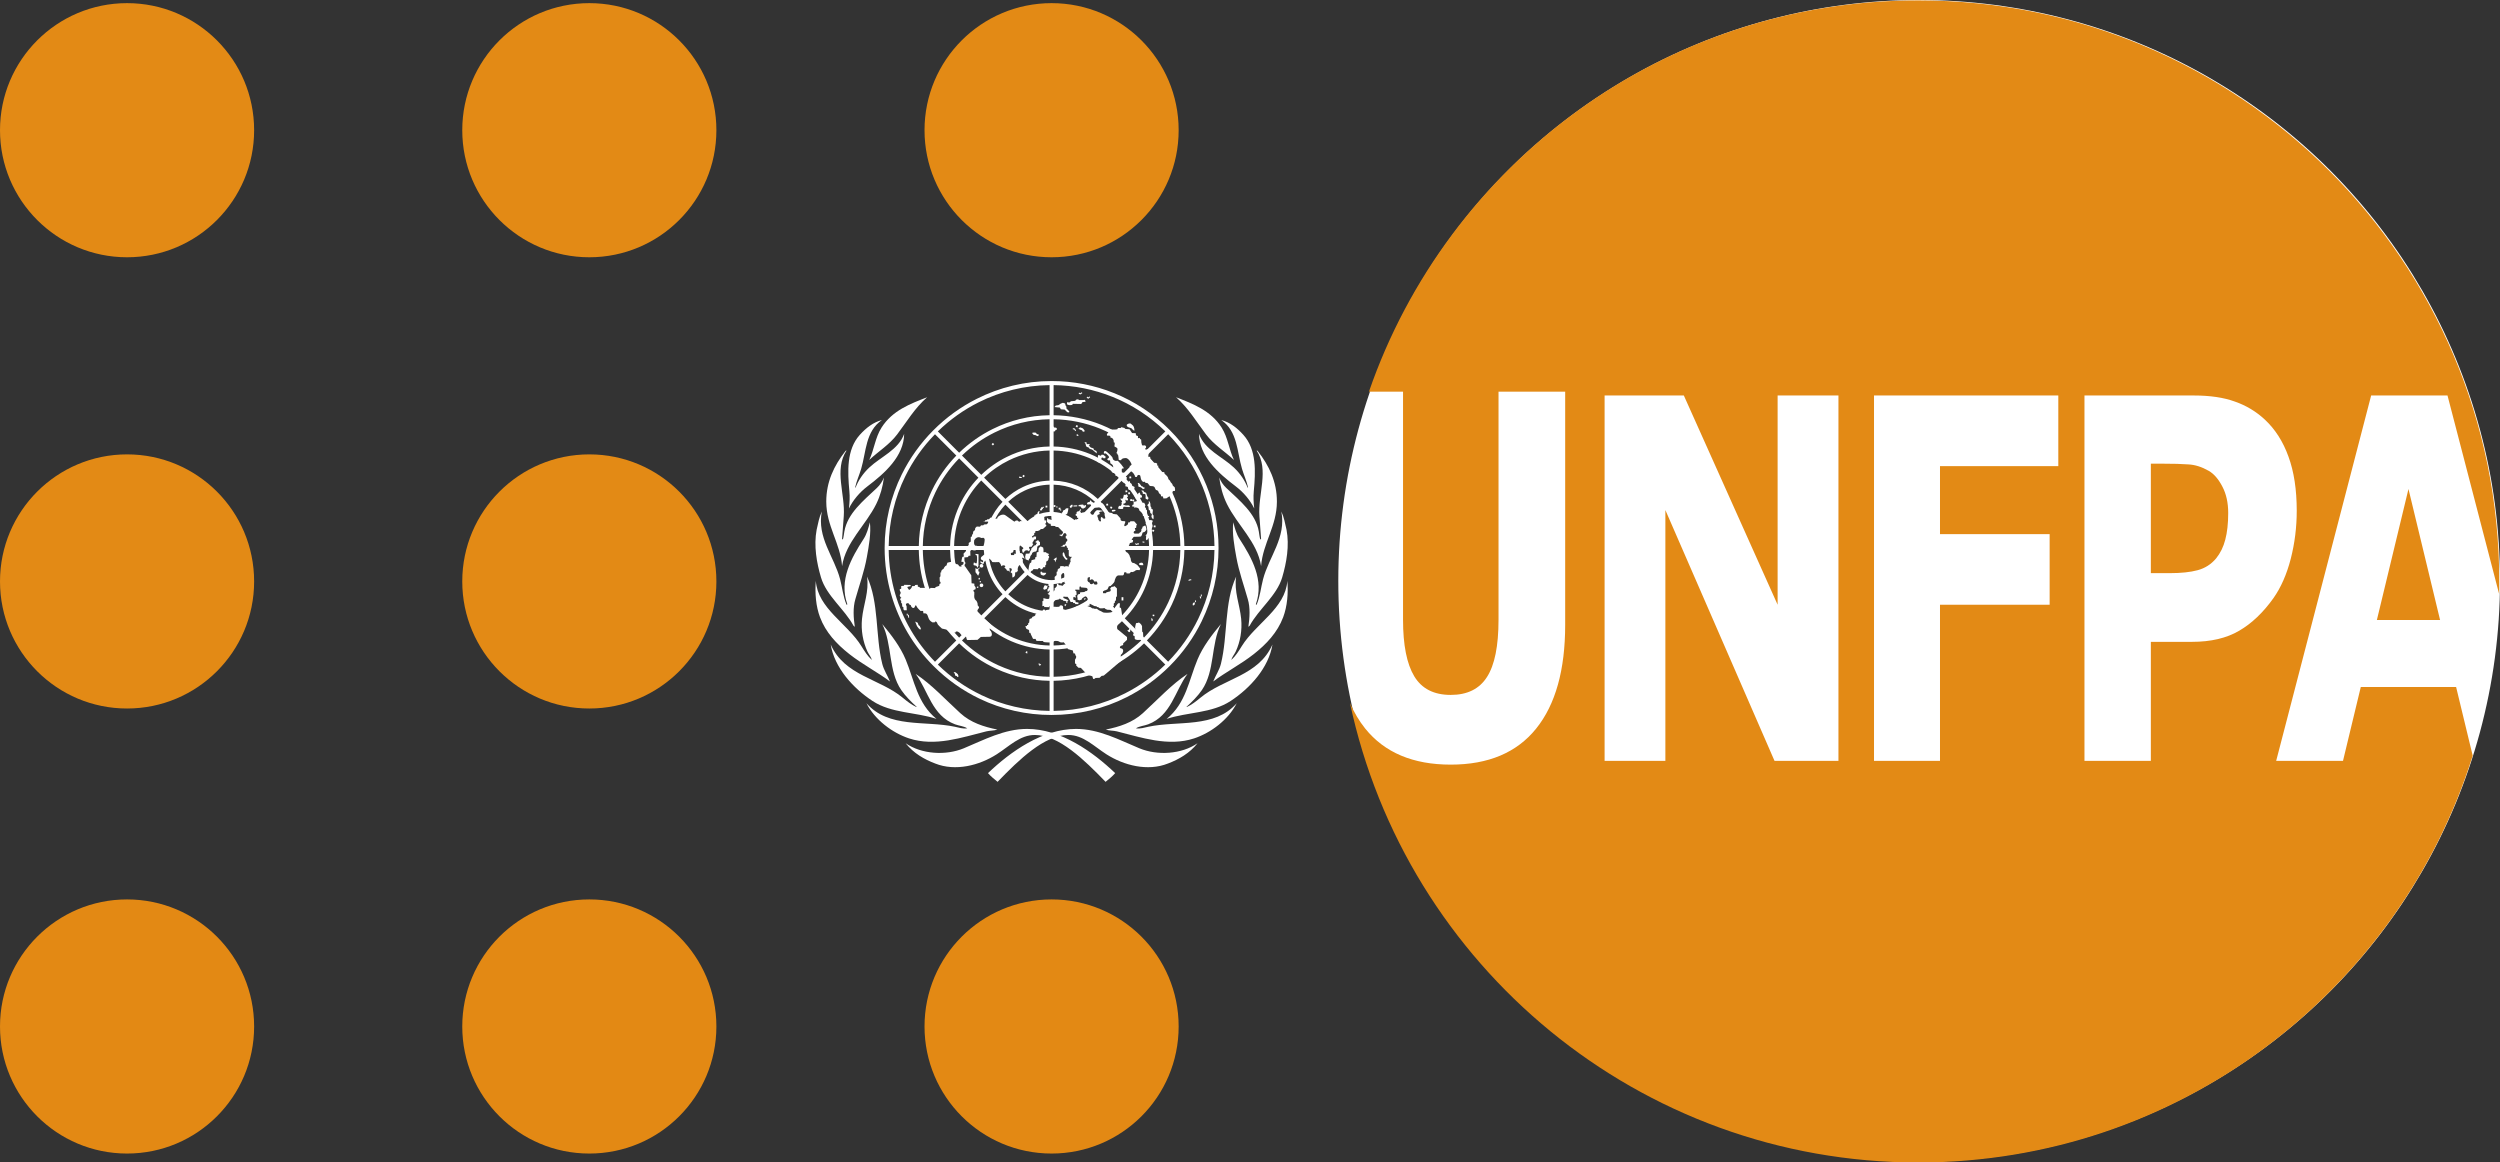 <svg xmlns="http://www.w3.org/2000/svg" xmlns:xlink="http://www.w3.org/1999/xlink" width="1379.446px" height="641.438px" viewBox="0 0 1379.446 641.438"><rect x="0" y="0" width="1379.446" height="641.438" fill="#333333" stroke="none"/><title>logo-white-emblem</title><g id="Page-1" stroke="none" stroke-width="1" fill="none" fill-rule="evenodd"><g id="logo-white-emblem"><circle id="Oval" fill="#FFFFFF" cx="1058.946" cy="320.5" r="320.5"></circle><path d="M1058.446,0.219 C918.052,0.219 798.748,90.481 755.352,216.125 L774.165,216.125 L774.165,341.906 C774.165,355.895 776.223,366.297 780.352,373.156 C784.482,380.015 791.201,383.438 800.477,383.438 C809.626,383.438 816.284,380.151 820.477,373.562 C824.734,366.974 826.852,356.437 826.852,341.906 L826.852,216.125 L863.633,216.125 L863.633,344.75 C863.633,369.66 858.307,388.733 847.633,402 C836.96,415.267 821.252,421.906 800.477,421.906 C779.702,421.906 763.963,415.267 753.29,402 C749.974,397.854 747.163,393.149 744.883,387.875 C775.714,532.742 904.385,641.438 1058.446,641.438 C1202.018,641.438 1323.549,547.067 1364.383,416.969 L1355.227,379.062 L1302.633,379.062 L1292.821,419.812 L1255.946,419.812 L1308.352,218.219 L1350.477,218.219 L1378.977,327.812 C1379.027,325.498 1379.04,323.17 1379.04,320.844 C1379.04,143.784 1235.506,0.219 1058.446,0.219 Z M885.383,218.219 L929.102,218.219 L980.852,333.688 L980.852,218.219 L1014.415,218.219 L1014.415,419.812 L979.133,419.812 L918.915,281.438 L918.915,419.812 L885.383,419.812 L885.383,218.219 Z M1034.04,218.219 L1135.727,218.219 L1135.727,257.219 L1070.446,257.219 L1070.446,294.719 L1130.946,294.719 L1130.946,333.688 L1070.446,333.688 L1070.446,419.812 L1034.04,419.812 L1034.04,218.219 Z M1150.165,218.219 L1210.415,218.219 C1219.436,218.219 1227.033,219.338 1233.196,221.594 C1239.422,223.76 1244.9,227.078 1249.665,231.5 C1255.382,236.825 1259.741,243.634 1262.727,251.938 C1265.777,260.241 1267.29,270.201 1267.29,281.844 C1267.29,290.869 1266.201,299.711 1263.977,308.375 C1261.753,316.949 1258.575,324.165 1254.446,330.031 C1248.791,337.974 1242.466,344.001 1235.477,348.062 C1228.552,352.124 1219.895,354.156 1209.54,354.156 L1186.79,354.156 L1186.79,419.812 L1150.165,419.812 L1150.165,218.219 Z M1186.79,255.844 L1186.79,316.25 L1197.258,316.25 C1203.485,316.25 1208.599,315.708 1212.602,314.625 C1216.668,313.542 1220.058,311.374 1222.79,308.125 C1225.14,305.237 1226.836,301.784 1227.852,297.812 C1228.932,293.751 1229.477,288.839 1229.477,283.062 C1229.477,277.377 1228.387,272.499 1226.227,268.438 C1224.067,264.286 1221.555,261.406 1218.696,259.781 C1214.884,257.615 1211.161,256.431 1207.54,256.25 C1203.918,255.979 1199.107,255.844 1193.071,255.844 L1186.79,255.844 Z M1328.946,269.812 L1311.508,342.094 L1346.383,342.094 L1328.946,269.812 Z" id="path3207" fill="#E38A15" fill-rule="nonzero"></path><g id="g4020" transform="translate(0, 1.732)" fill-rule="nonzero"><g id="g3072" transform="translate(449.934, 208.521)" fill="#FFFFFF"><g id="g4303" transform="translate(0, 8.937)"><path d="M165.398,207.403 C163.892,209.124 161.943,210.732 160.106,212.215 C148.237,199.949 134.303,186.354 121.058,186.354 C112.847,186.354 106.932,192.605 100.032,197.016 C90.457,203.136 77.323,206.583 66.067,202.091 C60.013,199.792 54.147,196.406 49.764,190.906 C58.623,197.016 71.89,197.837 81.891,193.688 C92.945,189.102 104.197,183.012 116.795,183.012 C135.366,183.012 153.016,195.574 165.398,207.403 Z M28.14,168.824 C40.436,182.821 60.49,178.318 76.904,181.813 C79.188,182.3 81.335,183.059 83.787,182.682 C81.835,181.445 79.249,181.305 76.995,180.456 C64.259,175.658 62.274,162.028 55.304,152.647 C64.206,158.566 71.581,166.668 79.906,174.283 C85.7,179.582 92.918,181.849 100.404,183.373 C98.606,184.03 96.252,183.875 94.315,184.356 C80.868,187.692 65.959,192.957 51.65,188.235 C42.416,185.188 32.806,177.971 28.14,168.824 L28.14,168.824 Z M8.431,136.43 C16.101,153.795 35.37,155.154 48.182,165.807 C50.618,167.833 53.033,169.697 55.71,170.945 L55.848,170.805 C52.891,168.13 49.692,164.942 47.402,161.614 C40.079,150.975 42.516,136.431 36.87,125.15 C41.999,131.292 46.811,137.617 49.765,144.65 C54.518,155.967 56.133,168.878 66.793,177.478 C55.255,173.671 41.945,174.429 31.555,167.623 C20.633,160.47 10.511,149.179 8.431,136.43 Z M0.216,101.3 C1.324,116.598 17.612,124.77 25.378,137.346 C27.037,140.032 28.744,142.805 31.153,144.974 C30.777,143.345 29.437,141.902 28.699,140.304 C26.208,134.908 25.081,128.663 25.703,122.242 C26.459,114.43 29.716,107.176 28.466,98.958 C35.16,113.407 33.001,131.47 36.87,147.093 C37.725,150.549 39.83,153.574 41.127,156.847 C34.55,151.843 25.931,147.402 18.711,141.712 C11.729,136.208 5.669,129.758 2.519,121.365 C0.249,115.317 -0.342,108.103 0.216,101.3 L0.216,101.3 Z M0.671,73.112 C1.456,69.697 2.057,66.164 3.543,63.031 C0.73,77.463 10.331,87.888 13.609,100.373 C14.844,105.079 15.267,110.078 17.17,114.468 C17.347,114.564 17.501,114.379 17.611,114.237 C12.874,100.949 19.818,88.669 26.582,78.195 C28.36,75.441 29.216,72.236 30.046,68.995 C30.777,75.01 29.497,81.973 28.384,88.181 C26.951,96.172 24.22,103.662 22.049,111.372 C20.62,116.189 20.997,121.625 21.73,126.672 L21.041,126.122 C16.004,116.824 6.068,109.561 3.068,99.414 C0.669,91.304 -0.99,81.935 0.671,73.112 L0.671,73.112 Z M5.982,57.588 C5.982,46.667 10.235,37.758 16.613,29.624 C16.798,29.532 16.93,29.347 17.169,29.39 C10.147,40.071 16.538,53.554 15.636,65.67 L14.71,78.104 C14.847,78.195 14.847,78.568 15.173,78.425 C15.588,77.039 15.714,75.564 15.956,74.133 C17.646,64.108 26.449,57.131 33.914,50.054 C35.679,48.38 36.972,46.4 37.805,44.273 C37.184,49.266 35.791,54.385 33.55,58.923 C27.804,70.556 16.706,79.946 14.71,93.166 C13.742,80.496 5.982,71.077 5.982,57.588 L5.982,57.588 Z M24.492,20.748 C28.023,16.833 31.98,13.783 36.691,12.577 C27.543,18.868 28.039,30.111 25.238,39.511 C24.214,42.949 22.709,46.169 21.909,49.721 L22.14,49.906 C23.662,45.89 26.274,42.03 29.676,38.82 C36.111,32.748 45.786,29.074 48.97,20.193 C48.824,32.534 38.305,41.915 28.697,49.172 C24.388,52.427 20.726,56.798 18.491,61.379 C18.864,57.969 19.034,55.133 18.729,51.805 C17.743,41.024 17.104,28.939 24.492,20.748 Z M61.625,8.52651283e-14 C54.835,5.958 50.305,13.626 45.089,20.52 C40.75,26.253 34.798,29.806 29.679,34.617 C32.442,28.884 32.952,22.315 36.462,16.768 C42.463,7.284 52.38,3.603 61.625,8.52651283e-14 L61.625,8.52651283e-14 Z" id="path4290"></path><path d="M95.219,207.403 C96.725,209.124 98.673,210.732 100.511,212.215 C112.38,199.949 126.314,186.354 139.558,186.354 C147.77,186.354 153.684,192.605 160.584,197.016 C170.159,203.136 183.294,206.583 194.55,202.091 C200.604,199.792 206.469,196.406 210.853,190.906 C201.994,197.016 188.727,197.837 178.726,193.688 C167.671,189.102 156.42,183.012 143.822,183.012 C125.251,183.012 107.601,195.574 95.219,207.403 L95.219,207.403 Z M232.476,168.824 C220.181,182.821 200.127,178.318 183.713,181.813 C181.428,182.3 179.282,183.059 176.83,182.682 C178.781,181.445 181.368,181.305 183.622,180.456 C196.357,175.658 198.343,162.028 205.313,152.647 C196.411,158.566 189.035,166.668 180.711,174.283 C174.917,179.582 167.698,181.849 160.212,183.373 C162.011,184.03 164.364,183.875 166.302,184.356 C179.749,187.692 194.658,192.957 208.967,188.235 C218.201,185.188 227.81,177.971 232.476,168.824 L232.476,168.824 Z M252.185,136.43 C244.516,153.795 225.247,155.154 212.435,165.807 C209.998,167.833 207.583,169.697 204.907,170.945 L204.769,170.805 C207.726,168.13 210.925,164.942 213.215,161.614 C220.538,150.975 218.101,136.431 223.747,125.15 C218.617,131.292 213.806,137.617 210.852,144.65 C206.099,155.967 204.484,168.878 193.823,177.478 C205.361,173.671 218.672,174.429 229.062,167.623 C239.983,160.47 250.105,149.179 252.185,136.43 Z M260.401,101.3 C259.292,116.598 243.005,124.77 235.238,137.346 C233.58,140.032 231.873,142.805 229.464,144.974 C229.839,143.345 231.18,141.902 231.917,140.304 C234.408,134.908 235.536,128.663 234.914,122.242 C234.158,114.43 230.901,107.176 232.151,98.958 C225.457,113.407 227.616,131.47 223.747,147.093 C222.891,150.549 220.786,153.574 219.49,156.847 C226.067,151.843 234.686,147.402 241.906,141.712 C248.887,136.208 254.948,129.758 258.098,121.365 C260.368,115.317 260.958,108.103 260.401,101.3 L260.401,101.3 Z M259.946,73.112 C259.16,69.697 258.559,66.164 257.074,63.031 C259.886,77.463 250.286,87.888 247.008,100.373 C245.772,105.079 245.35,110.078 243.447,114.468 C243.269,114.564 243.116,114.379 243.006,114.237 C247.743,100.949 240.799,88.669 234.035,78.195 C232.257,75.441 231.401,72.236 230.571,68.995 C229.839,75.01 231.12,81.973 232.233,88.181 C233.665,96.172 236.397,103.662 238.567,111.372 C239.997,116.189 239.62,121.625 238.887,126.672 L239.576,126.122 C244.612,116.824 254.548,109.561 257.549,99.414 C259.947,91.304 261.606,81.935 259.946,73.112 L259.946,73.112 Z M254.634,57.588 C254.634,46.667 250.382,37.758 244.003,29.624 C243.818,29.532 243.687,29.347 243.448,29.39 C250.47,40.071 244.078,53.554 244.981,65.67 L245.907,78.104 C245.769,78.195 245.769,78.568 245.443,78.425 C245.028,77.039 244.902,75.564 244.661,74.133 C242.971,64.108 234.168,57.131 226.703,50.054 C224.937,48.38 223.644,46.4 222.812,44.273 C223.433,49.266 224.825,54.385 227.067,58.923 C232.813,70.556 243.911,79.946 245.907,93.166 C246.875,80.496 254.634,71.077 254.634,57.588 L254.634,57.588 Z M236.125,20.748 C232.594,16.833 228.637,13.783 223.925,12.577 C233.074,18.868 232.577,30.111 235.378,39.511 C236.402,42.949 237.908,46.169 238.708,49.721 L238.476,49.906 C236.954,45.89 234.343,42.03 230.94,38.82 C224.505,32.748 214.831,29.074 211.647,20.193 C211.793,32.534 222.312,41.915 231.92,49.172 C236.229,52.427 239.891,56.798 242.126,61.379 C241.752,57.969 241.583,55.133 241.887,51.805 C242.873,41.024 243.513,28.939 236.125,20.748 L236.125,20.748 Z M198.992,2.84217094e-14 C205.782,5.958 210.312,13.626 215.528,20.52 C219.866,26.253 225.819,29.806 230.938,34.617 C228.175,28.884 227.664,22.315 224.155,16.768 C218.154,7.284 208.236,3.603 198.992,2.84217094e-14 L198.992,2.84217094e-14 Z" id="path4301"></path></g><path d="M213.238,132.294 L211.232,131.2 C206.98,139.968 201.35,147.948 194.616,154.85 L182.899,143.134 C188.639,137.219 193.267,130.506 196.677,123.25 L194.68,122.159 C191.31,129.354 186.775,135.9 181.307,141.54 L170.694,130.927 C175.25,126.191 178.865,120.786 181.474,114.946 L179.494,113.865 C176.938,119.621 173.413,124.856 169.105,129.342 L157.377,117.613 C160.638,114.157 163.157,110.18 164.87,105.876 L162.889,104.795 C161.252,108.992 158.831,112.802 155.799,116.033 L145.153,105.389 C148.186,102.005 149.944,97.759 150.193,93.223 L165.262,93.223 C165.133,97.294 164.299,101.189 162.89,104.796 L164.871,105.877 C166.457,101.889 167.352,97.624 167.48,93.222 L184.091,93.222 C183.941,100.556 182.306,107.529 179.493,113.866 L181.474,114.946 C184.494,108.182 186.163,100.831 186.311,93.222 L201.351,93.222 C201.193,103.549 198.81,113.342 194.679,122.159 L196.676,123.25 C201.043,113.957 203.416,103.772 203.572,93.222 L220.182,93.222 C220.016,106.816 216.814,119.687 211.231,131.2 L213.238,132.294 C219.243,119.925 222.431,106.266 222.431,92.111 C222.431,80.074 220.125,68.397 215.743,57.564 L213.685,58.448 C217.812,68.671 220.049,79.665 220.186,91.001 L203.574,91.001 C203.44,81.957 201.663,73.188 198.412,65.013 L196.369,65.889 C199.505,73.792 201.221,82.264 201.354,91.001 L186.312,91.001 C186.184,84.341 184.885,77.879 182.541,71.833 L180.498,72.711 C182.727,78.481 183.964,84.647 184.094,91.001 L167.481,91.001 C167.364,86.94 166.595,82.992 165.231,79.272 L163.188,80.148 C164.441,83.594 165.145,87.245 165.263,91.001 L150.195,91.001 C149.946,86.464 148.187,82.218 145.154,78.834 L155.81,68.18 C159.101,71.68 161.59,75.744 163.189,80.149 L165.231,79.273 C163.52,74.613 160.872,70.314 157.378,66.61 L169.125,54.865 C174.137,60.082 177.963,66.14 180.498,72.711 L182.541,71.833 C179.894,65.008 175.909,58.714 170.695,53.295 L181.33,42.658 C187.917,49.451 192.977,57.334 196.369,65.889 L198.412,65.014 C194.908,56.203 189.689,48.084 182.9,41.091 L194.645,29.344 C202.951,37.853 209.358,47.727 213.685,58.449 L215.743,57.564 C211.171,46.251 204.336,35.859 195.448,26.971 C186.527,18.049 176.09,11.199 164.727,6.627 L163.909,8.71 C174.654,13.038 184.55,19.453 193.074,27.775 L181.33,39.521 C174.454,32.858 166.488,27.693 157.841,24.193 L157.03,26.259 C165.392,29.651 173.1,34.647 179.761,41.108 L169.126,51.744 C163.956,46.77 157.994,42.907 151.531,40.263 L150.719,42.329 C156.903,44.863 162.606,48.559 167.556,53.314 L155.812,65.058 C152.508,61.944 148.73,59.5 144.649,57.796 L143.836,59.863 C147.64,61.457 151.158,63.732 154.242,66.629 L143.588,77.283 C140.201,74.25 135.957,72.492 131.419,72.244 L131.419,57.177 C135.749,57.31 139.942,58.23 143.836,59.864 L144.649,57.796 C140.499,56.062 136.03,55.091 131.419,54.956 L131.419,38.345 C138.145,38.48 144.662,39.847 150.72,42.329 L151.532,40.264 C145.219,37.681 138.426,36.261 131.419,36.126 L131.419,21.078 C140.338,21.214 148.986,22.993 157.03,26.254 L157.84,24.188 C149.541,20.826 140.621,18.995 131.418,18.858 L131.418,2.246 C142.732,2.382 153.706,4.612 163.91,8.721 L164.728,6.638 C153.932,2.291 142.298,-2.84217094e-14 130.31,-2.84217094e-14 C115.499,-2.84217094e-14 101.505,3.534 89.095,9.77 L90.108,11.707 C102.116,5.69 115.402,2.412 129.2,2.245 L129.2,18.859 C117.947,19.026 107.313,21.757 97.831,26.466 L98.839,28.398 C108.182,23.773 118.495,21.239 129.2,21.076 L129.2,36.118 C120.832,36.283 112.914,38.295 105.828,41.754 L106.843,43.695 C113.742,40.346 121.327,38.496 129.2,38.337 L129.2,54.95 C123.979,55.104 119.028,56.341 114.557,58.439 L115.577,60.387 C119.807,58.421 124.421,57.316 129.2,57.168 L129.2,72.239 C126.863,72.368 124.633,72.902 122.578,73.769 L123.597,75.716 C125.698,74.855 127.969,74.402 130.31,74.402 C135.043,74.402 139.492,76.245 142.839,79.591 C146.186,82.938 148.029,87.389 148.029,92.122 C148.029,101.893 140.081,109.844 130.31,109.844 C125.575,109.844 121.125,108 117.779,104.653 C114.432,101.305 112.588,96.856 112.588,92.122 C112.588,87.389 114.432,82.938 117.779,79.591 C119.472,77.899 121.446,76.596 123.596,75.716 L122.578,73.768 C120.536,74.631 118.667,75.822 117.038,77.281 L106.377,66.621 C109.131,64.033 112.233,61.94 115.576,60.386 L114.556,58.438 C110.96,60.126 107.676,62.369 104.818,65.063 L93.061,53.306 C97.184,49.345 101.834,46.127 106.842,43.694 L105.827,41.753 C100.538,44.334 95.71,47.717 91.511,51.754 L80.857,41.101 C86.234,35.883 92.303,31.632 98.838,28.397 L97.83,26.465 C90.988,29.863 84.739,34.286 79.31,39.555 L67.541,27.785 C74.288,21.199 81.901,15.82 90.106,11.707 L89.094,9.77 C71.158,18.783 56.555,33.473 47.663,51.48 L49.593,52.522 C53.74,44.088 59.224,36.268 65.972,29.354 L77.742,41.124 C72.267,46.765 67.692,53.282 64.247,60.441 L66.17,61.479 C69.451,54.624 73.851,48.275 79.286,42.67 L89.941,53.324 C85.646,57.792 82.093,62.971 79.459,68.661 L81.386,69.7 C83.867,64.292 87.257,59.283 91.492,54.875 L103.249,66.633 C100.244,69.821 97.796,73.539 96.059,77.63 L98.002,78.68 C99.598,74.843 101.887,71.295 104.806,68.19 L115.467,78.849 C112.54,82.121 110.682,86.35 110.424,91.011 L95.352,91.011 C95.486,86.714 96.392,82.55 98.001,78.68 L96.059,77.629 C94.303,81.762 93.274,86.276 93.133,91.01 L76.523,91.01 C76.672,83.535 78.349,76.317 81.386,69.699 L79.459,68.659 C76.298,75.484 74.461,83.044 74.306,91.011 L59.262,91.011 C59.419,80.623 61.803,70.601 66.17,61.478 L64.247,60.44 C59.779,69.719 57.209,80.077 57.046,91.011 L40.432,91.011 C40.595,77.444 43.765,64.37 49.592,52.521 L47.662,51.48 C41.605,63.747 38.186,77.54 38.186,92.121 C38.186,101.04 39.459,109.758 41.893,118.085 L44.069,117.538 C41.781,109.734 40.532,101.577 40.432,93.232 L57.043,93.232 C57.145,100.19 58.217,106.989 60.185,113.48 L62.339,112.937 C60.413,106.622 59.366,100.004 59.261,93.231 L74.303,93.231 C74.411,98.748 75.321,104.131 76.959,109.253 L79.117,108.709 C77.52,103.764 76.631,98.562 76.523,93.232 L93.134,93.232 C93.25,97.177 93.979,101.016 95.271,104.642 L97.43,104.097 C96.178,100.648 95.47,96.991 95.352,93.232 L110.422,93.232 C110.671,97.769 112.429,102.014 115.461,105.399 L104.806,116.054 C101.519,112.556 99.031,108.497 97.43,104.097 L95.271,104.642 C96.976,109.423 99.664,113.836 103.237,117.623 L91.492,129.369 C85.779,123.421 81.598,116.372 79.121,108.714 L76.964,109.258 C79.535,117.3 83.92,124.697 89.928,130.941 L79.29,141.579 C71.336,133.376 65.591,123.591 62.344,112.941 L60.19,113.484 C63.535,124.517 69.479,134.657 77.721,143.148 L65.975,154.894 C55.58,144.242 48.156,131.459 44.074,117.542 L41.898,118.089 C46.18,132.741 54.079,146.172 65.174,157.264 C72.687,164.78 81.275,170.828 90.585,175.286 L91.688,173.331 C82.876,169.131 74.725,163.473 67.545,156.462 L79.29,144.718 C85.394,150.642 92.354,155.367 99.881,158.809 L100.977,156.865 C93.622,153.527 86.82,148.926 80.861,143.149 L91.497,132.512 C96.482,137.308 102.205,141.068 108.404,143.701 L109.499,141.76 C103.478,139.234 97.911,135.6 93.07,130.949 L104.816,119.204 C108.59,122.765 112.984,125.446 117.747,127.152 L118.857,125.186 C114.26,123.594 110.02,121.049 106.386,117.635 L117.041,106.979 C120.425,110.014 124.669,111.771 129.208,112.02 L129.208,127.09 C125.633,126.979 122.153,126.326 118.857,125.187 L117.747,127.153 C121.388,128.459 125.242,129.192 129.208,129.308 L129.208,145.918 C122.334,145.781 115.675,144.357 109.504,141.769 L108.409,143.709 C114.916,146.475 121.945,147.998 129.208,148.138 L129.208,163.18 C119.31,163.028 109.751,160.852 100.982,156.873 L99.886,158.817 C108.989,162.977 118.923,165.246 129.208,165.4 L129.208,182.009 C116.015,181.85 103.282,178.859 91.693,173.339 L90.591,175.294 C102.838,181.156 116.338,184.255 130.318,184.255 C144.983,184.255 159.112,180.829 171.829,174.395 L170.778,172.358 C158.919,178.364 145.569,181.835 131.427,182.009 L131.427,165.4 C142.64,165.234 153.433,162.546 163.186,157.641 L162.149,155.631 C152.879,160.299 142.46,163.007 131.427,163.179 L131.427,148.137 C139.84,147.975 147.937,145.956 155.272,142.298 L154.241,140.297 C147.341,143.739 139.61,145.75 131.427,145.917 L131.427,129.307 C136.785,129.151 141.943,127.861 146.637,125.563 L145.614,123.575 C141.302,125.679 136.502,126.927 131.426,127.088 L131.426,112.02 C135.964,111.771 140.209,110.014 143.595,106.979 L154.239,117.624 C151.691,120.016 148.785,122.026 145.614,123.575 L146.637,125.564 C149.963,123.935 153.059,121.808 155.819,119.204 L167.546,130.931 C163.631,134.692 159.145,137.853 154.241,140.298 L155.271,142.298 C160.301,139.791 164.977,136.519 169.134,132.52 L179.747,143.132 C174.577,148.146 168.643,152.366 162.149,155.632 L163.186,157.642 C169.78,154.326 175.902,150.006 181.34,144.725 L193.056,156.442 C186.519,162.821 179.004,168.194 170.779,172.358 L171.829,174.395 C180.448,170.033 188.428,164.304 195.458,157.273 C202.849,149.883 208.813,141.45 213.248,132.316 L213.238,132.294 Z" id="path51"></path><polygon id="polygon59" points="135.582 70.791 135.026 70.814 135.052 71.48 135.612 71.454"></polygon><rect id="rect61" x="134.21" y="69.904" width="1" height="1"></rect><polygon id="polygon63" points="132.871 69.707 133.524 69.805 133.602 69.245 132.95 69.151"></polygon><rect id="rect65" transform="translate(132.036, 69.19) rotate(-172.007) translate(-132.036, -69.19) " x="131.708" y="68.906" width="1" height="1"></rect><rect id="rect67" x="126.966" y="68.77" width="1" height="1"></rect><polygon id="polygon69" points="125.347 69.898 125.995 69.991 126.074 69.431 125.426 69.338"></polygon><rect id="rect71" transform="translate(125.109, 70.383) rotate(-166.117) translate(-125.109, -70.383) " x="124.725" y="70.1" width="1" height="1"></rect><rect id="rect73" transform="translate(124.313, 71.12) rotate(-99.276) translate(-124.313, -71.12) " x="124.026" y="70.84" width="1" height="1"></rect><polygon id="polygon75" points="50.858 128.843 50.858 128.372 50.394 128.372 50.394 129.314 51.138 129.314 51.138 130.541 51.699 130.541 51.602 129.127"></polygon><polygon id="polygon77" points="58.202 136.576 57.83 137.234 56.809 136.292 56.065 135.256 55.693 134.407 55.04 132.71 56.433 133.367 56.901 134.688 57.55 135.163"></polygon><polygon id="polygon79" points="77.064 162.511 76.972 161.662 76.228 160.529 77.344 160.72 78.549 161.755 79.017 162.982 78.365 163.36 77.993 162.795"></polygon><path d="M127.43,76.881 L126.408,76.881 L126.222,74.806 L126.779,74.428 L126.779,73.391 L123.527,73.391 L123.434,72.354 L123.9,72.071 L123.155,71.788 L122.597,72.542 L122.413,73.391 L121.483,73.58 L121.483,74.051 L120.833,74.051 L120.833,75.277 L118.231,77.446 L113.027,77.258 C112.654,78.106 111.725,77.163 111.725,77.163 C111.54,76.597 110.24,77.163 110.24,77.163 C110.24,78.201 108.474,76.692 108.474,76.692 L105.221,74.334 C103.363,72.636 100.576,74.806 100.483,75.277 C100.576,76.597 98.346,75.56 98.346,75.56 C98.346,75.56 96.488,74.994 96.208,75.749 C95.93,76.503 94.72,76.315 94.72,76.315 L94.534,76.692 L93.604,76.881 L93.42,77.446 L92.304,77.635 L95.091,77.541 C95.835,77.447 94.812,79.144 94.348,79.05 L93.049,79.144 L92.583,79.615 L91.375,79.615 L90.818,80.371 L89.053,80.276 C89.053,80.276 88.03,81.125 88.124,81.408 C88.217,81.691 87.938,82.54 87.659,82.54 C87.38,82.54 86.822,83.388 87.008,83.671 C87.195,83.954 86.451,84.897 86.451,84.897 L86.266,85.841 L85.709,86.029 L85.709,88.576 L84.593,89.33 L84.593,90.462 L82.919,92.254 L83.106,93.762 L81.713,95.271 L81.897,96.78 L81.061,97.063 L80.877,97.723 L80.505,99.703 L81.434,99.798 C81.897,99.609 81.806,101.024 81.434,101.212 C81.061,101.401 80.039,101.778 80.598,102.154 C81.156,102.533 79.11,102.438 79.11,101.872 C79.11,101.307 77.995,100.835 77.717,101.024 C77.438,101.212 76.973,100.175 76.973,100.175 C75.951,99.138 72.791,100.269 72.791,100.269 L72.325,101.778 C71.305,101.967 70.654,103.665 70.654,103.665 C69.818,103.948 69.167,104.984 69.446,105.267 C69.725,105.551 68.98,105.644 68.98,105.644 L68.98,107.72 L68.517,108.38 L68.609,110.643 C69.167,110.643 69.075,111.681 69.075,111.681 C68.145,111.775 68.33,113.002 68.33,113.002 L66.379,113.661 L66.008,114.227 L63.592,114.132 L62.942,114.793 L62.29,114.132 L57.644,114.132 L57.459,113.661 L56.53,113.471 L56.436,112.434 L55.043,112.528 L54.764,113.094 L53.277,113.188 C53.369,114.131 51.79,115.547 51.605,115.17 C51.417,114.792 50.396,113.754 50.861,113.567 C51.326,113.377 52.535,113.188 52.535,113.188 L52.535,112.528 L49.096,112.434 L48.725,113.001 L47.329,113.094 L47.329,114.603 L46.68,114.792 C46.214,115.074 46.772,116.113 46.772,116.113 C47.422,116.772 46.68,117.809 46.68,117.809 C46.122,118.375 47.143,119.414 47.143,119.414 C47.888,119.601 46.68,120.167 46.68,120.167 C46.864,121.11 47.423,121.393 47.423,121.393 C46.864,122.336 47.796,122.807 47.796,122.807 L47.888,124.411 L48.538,124.789 L48.538,125.824 L48.909,126.485 L50.396,126.485 L50.303,124.128 C49.002,122.618 51.418,122.241 51.512,122.806 C51.606,123.372 52.628,123.655 52.628,123.655 C52.814,125.071 54.394,125.918 54.857,124.505 C55.322,123.089 55.694,123.939 55.973,124.598 C56.252,125.259 58.015,126.863 58.015,126.863 L59.41,126.863 L59.597,128.183 C61.176,128.088 61.639,128.279 62.29,130.446 C62.942,132.614 64.706,133.18 64.706,133.18 L66.008,133.086 C66.008,131.956 67.309,133.277 67.309,133.843 C67.309,134.407 69.818,136.576 69.818,136.576 L72.326,137.141 L74.651,139.029 L76.416,138.841 L77.16,138.841 C77.623,137.236 79.855,138.933 80.039,139.5 C80.226,140.066 81.713,141.009 81.897,140.537 C82.084,140.066 83.106,140.35 83.292,141.762 C83.478,143.179 84.127,142.895 84.127,142.895 L89.425,142.801 L91.283,141.196 L96.023,141.103 C98.438,141.009 96.952,137.708 96.488,137.708 C95.652,137.048 96.766,134.313 96.766,134.313 L89.983,127.995 C88.403,127.995 89.796,125.73 89.796,125.73 C91.004,124.975 89.517,123.751 89.517,123.751 C89.704,122.618 88.867,121.298 88.867,121.298 C87.196,120.166 87.659,117.996 87.659,117.996 L87.659,116.487 C86.266,115.168 88.217,114.977 88.217,114.977 C88.866,113.848 87.751,112.999 87.751,112.999 L87.659,111.772 L86.172,111.583 L85.987,107.15 L82.642,102.342 C81.99,102.151 82.455,101.021 82.455,101.021 C83.292,100.549 82.268,99.419 82.268,99.419 L82.176,97.344 L84.126,97.154 L84.592,96.401 L85.521,96.401 L85.428,93.948 C85.892,92.722 87.007,93.382 87.007,93.382 L88.308,93.476 L89.052,92.062 L89.237,90.93 L88.216,90.836 C87.1,90.175 87.658,87.724 87.658,87.724 C89.424,85.083 91.467,86.592 91.467,86.592 L92.769,86.498 C94.72,87.818 92.953,90.27 92.953,90.27 C92.582,90.836 92.769,92.628 92.769,92.628 L93.233,95.644 L92.025,96.683 C91.003,97.249 91.003,98.569 92.119,98.852 C92.862,98.945 92.583,100.738 91.467,99.512 C89.796,99.512 92.398,101.021 91.654,100.642 C93.327,101.491 92.954,99.888 92.954,99.888 L95.186,98.096 C96.023,97.437 97.51,99.512 97.51,99.795 C97.51,100.078 101.226,99.888 101.226,99.888 C102.248,100.548 102.619,102.247 102.619,102.247 C103.643,100.925 105.779,102.151 104.2,102.906 C105.685,103.849 105.685,104.698 105.685,104.698 C106.895,104.321 106.895,105.264 106.895,105.547 C106.895,105.83 107.266,104.133 107.266,104.133 C105.872,103.095 109.124,102.718 108.196,104.604 L107.637,105.454 L108.567,106.207 L108.659,108.377 C110.704,108.188 110.146,105.641 110.146,105.641 L111.076,105.453 C111.076,104.604 111.725,105.076 111.725,105.076 C111.076,101.868 113.213,101.304 113.213,101.304 C114.421,101.021 114.513,98.473 114.513,98.473 C113.678,98.096 114.141,96.777 115.071,97.909 C115.999,99.039 114.513,95.644 114.513,95.644 L113.77,94.985 L112.749,94.89 L112.655,93.853 L110.984,93.853 L110.704,95.174 L110.054,95.362 L109.867,94.985 L109.589,96.022 L107.917,96.022 L107.824,94.89 L108.846,94.608 L109.218,94.042 L109.496,92.532 L110.705,92.532 L112.284,92.062 C112.376,90.458 113.213,90.836 113.213,90.836 L113.77,91.307 L114.607,91.967 L114.7,92.532 L114.142,92.815 L114.05,93.57 L114.329,94.607 L115.071,94.607 C115.35,93.098 117.303,93.098 117.86,94.041 L118.418,92.721 C117.117,92.061 118.394,91.023 118.765,91.495 C119.136,91.967 119.997,90.269 119.997,90.269 C119.997,90.269 120.647,91.118 119.997,89.986 C119.347,88.854 120.461,88.289 120.461,88.289 C120.276,87.157 121.669,87.345 121.669,87.345 L121.763,85.837 L120.461,85.742 C120.184,87.062 119.068,85.931 119.626,85.649 C120.184,85.365 120.74,84.799 120.74,84.799 L120.74,83.856 L121.298,83.668 L121.39,82.724 L122.785,82.724 L123.993,82.159 L124.272,81.687 L125.572,81.593 L127.43,79.895 L127.246,79.141 C126.13,79.141 127.246,78.292 127.246,78.292 L127.429,76.881 L127.43,76.881 Z" id="path81"></path><path d="M89.982,95.551 L88.309,95.363 L88.403,96.022 L88.867,96.022 C89.61,97.343 88.96,100.549 88.96,100.549 C88.96,100.549 87.846,100.643 87.659,100.078 C87.475,99.512 87.009,101.304 87.38,101.588 C87.751,101.869 89.053,101.588 89.146,102.625 C89.238,103.662 89.982,101.965 89.982,101.965 L89.982,95.551 L89.982,95.551 Z" id="path83"></path><polygon id="polygon85" points="90.54 105.264 89.887 104.984 89.979 103.571 90.54 103.473 90.632 102.811 89.235 103.757 88.306 103.193 88.306 105.455 89.795 107.433 90.351 106.113"></polygon><polygon id="polygon87" points="90.724 109.509 90.724 108.566 90.075 108.66 89.979 109.415"></polygon><polygon id="polygon89" points="89.887 114.038 89.887 113.375 89.099 113.469 89.099 114.131"></polygon><path d="M90.983,111.136 C91.201,111.136 91.376,110.958 91.376,110.737 C91.376,110.515 91.201,110.337 90.983,110.337 C90.765,110.337 90.589,110.515 90.589,110.737 C90.589,110.958 90.765,111.136 90.983,111.136 Z" id="path91"></path><ellipse id="circle93" cx="91.63" cy="112.718" rx="1" ry="1"></ellipse><ellipse id="circle95" cx="91.652" cy="101.944" rx="1" ry="1"></ellipse><polygon id="polygon97" points="121.576 90.552 120.832 90.743 119.159 92.348 119.067 93.099 118.603 93.761 118.047 95.175 116.093 95.268 115.721 96.966 115.997 98.379 117.67 99.041 117.858 98.099 118.415 97.815 118.511 96.872 118.879 96.21 119.439 95.552 119.623 94.797 120.552 94.232 121.668 94.041 122.133 93.477 122.321 92.348 122.387 91.499 122.785 90.93 123.898 90.459 123.898 88.668 123.341 88.668 123.249 88.005 122.225 87.912 122.041 88.383 121.576 88.383 121.48 89.139 122.041 89.139 122.133 89.703 121.76 90.081"></polygon><path d="M125.848,94.422 L125.848,93.102 L125.661,91.875 L124.268,91.216 L123.247,92.159 L123.06,93.479 L123.06,94.327 L122.131,94.517 L121.944,97.063 L121.201,97.346 L121.294,98.289 L120.272,98.572 L119.251,98.855 L119.065,100.081 L118.322,100.552 L117.948,101.684 L117.485,104.419 C117.485,104.419 118.322,106.022 118.786,105.267 C119.251,104.514 119.993,104.419 119.993,104.419 L120.272,103.759 L122.781,103.853 C122.968,102.814 124.175,103.193 124.175,103.664 C124.175,104.136 125.105,103.758 125.105,103.758 L125.755,102.721 L126.776,102.721 L126.869,101.59 L127.335,101.307 L127.335,99.609 C128.822,99.137 128.634,97.723 128.634,97.723 L129.008,97.252 L128.822,96.592 C128.077,96.308 128.448,95.648 128.914,95.836 C129.38,96.025 128.264,94.987 128.264,94.987 C127.706,95.46 127.243,94.422 127.243,94.422 L125.847,94.422 L125.848,94.422 Z" id="path99"></path><path d="M127.334,105.831 C127.242,106.962 125.847,107.34 125.847,107.34 L124.825,107.058 L124.268,106.586 L124.175,105.265 L125.011,105.172 L125.197,105.738 L127.334,105.831 L127.334,105.831 Z" id="path101"></path><path d="M132.354,99.8 C132.555,100.622 132.539,98.478 132.91,98.573 C133.282,98.667 133.004,97.254 133.004,97.254 L131.331,98.478 C132.167,98.573 132.26,99.423 132.354,99.8 L132.354,99.8 Z" id="path103"></path><path d="M137.279,94.892 C137.65,95.741 137.558,96.967 138.95,97.91 C139.421,98.228 138.672,98.854 138.206,98.57 C137.742,98.287 136.443,96.212 136.443,96.212 L136.443,94.986 C136.721,94.232 137.118,94.526 137.279,94.892 L137.279,94.892 Z" id="path105"></path><polygon id="polygon107" points="137.929 123.087 137.281 123.563 137.557 123.843 137.833 124.314 138.485 123.278"></polygon><line x1="134.954" y1="122.053" x2="134.954" y2="123.188" id="line109"></line><polygon id="polygon111" points="148.392 120.687 149.136 120.216 148.838 119.74 148.098 120.207"></polygon><path d="M175.285,140.349 L176.123,140.725 L176.215,142.329 C177.33,143.46 180.954,142.517 180.954,142.234 C180.954,141.951 180.767,138.745 180.767,138.745 L180.302,138.273 L180.21,135.914 C180.581,134.688 178.444,132.896 178.258,133.275 C178.072,133.651 176.864,133.368 176.864,133.746 C176.864,134.122 176.122,136.009 176.493,136.67 C176.864,137.33 176.214,137.33 176.122,137.99 C176.029,138.65 175.099,139.783 175.285,140.349 L175.285,140.349 Z" id="path113"></path><path d="M173.239,136.576 C173.063,137.291 172.405,137.708 172.033,137.424 C171.659,137.141 172.495,137.895 172.683,138.274 C172.868,138.65 173.425,138.65 173.612,138.274 C173.796,137.894 173.704,137.048 173.891,136.671 C174.076,136.293 173.333,136.199 173.239,136.576 L173.239,136.576 Z" id="path115"></path><rect id="rect117" x="168.918" y="119.275" width="1" height="1.793"></rect><path d="M178.539,101.119 C178.133,100.57 180.397,99.61 180.768,100.742 C181.14,101.872 180.768,101.685 180.397,101.591 C180.024,101.496 179.097,101.873 178.539,101.119 L178.539,101.119 Z" id="path119"></path><polygon id="polygon123" points="180.536 88.485 180.44 89.041 181.461 89.228 181.561 88.672"></polygon><polygon id="polygon125" points="178.211 89.303 177.935 89.459 177.243 89.85 176.639 89.468 176.345 89.943 177.09 90.414 177.23 90.503 177.37 90.423 177.931 90.108 178.001 90.281 178.518 90.072 178.329 89.601"></polygon><path d="M181.417,67.165 L180.023,67.165 C180.023,67.165 180.488,67.354 179.188,66.128 C177.885,64.902 177.05,66.411 177.05,66.411 L175.564,66.599 L175.564,68.108 L174.819,68.391 L174.913,69.334 L175.935,69.241 C175.935,69.241 175.935,70.372 176.214,69.901 C176.493,69.429 178.817,69.994 178.63,71.126 C178.554,71.591 180.954,72.823 180.675,74.332 C181.883,74.521 181.604,75.747 181.604,75.747 L183.183,75.936 L183.649,74.993 L184.112,75.087 L184.112,74.521 L183.089,74.238 L182.905,71.22 L182.254,70.749 L182.44,69.994 L181.697,69.711 L182.069,68.485 L181.417,67.165 L181.417,67.165 Z" id="path127"></path><path d="M185.504,76.786 L184.761,76.692 L183.086,76.975 L182.159,78.767 C182.159,78.767 182.623,79.05 182.993,79.71 C183.365,80.371 183.551,84.236 182.436,84.897 C181.322,85.558 182.53,85.179 182.53,85.179 L182.343,87.254 C182.623,88.197 183.086,87.727 183.365,87.254 C183.646,86.784 183.925,86.689 184.296,86.218 C184.668,85.745 185.225,84.897 185.318,84.236 C185.41,83.577 185.875,82.54 185.596,82.257 C185.318,81.974 185.876,80.654 185.876,80.654 C185.876,80.654 186.247,79.898 185.876,79.145 C185.504,78.389 185.968,77.541 186.247,77.163 L185.504,76.786 L185.504,76.786 Z" id="path129"></path><rect id="rect133" transform="translate(186.952, 80.292) rotate(-82.823) translate(-186.952, -80.292) " x="186.572" y="80.012" width="1" height="1"></rect><rect id="rect135" transform="translate(186.484, 82.83) rotate(-153.599) translate(-186.484, -82.83) " x="186.205" y="82.515" width="1" height="1"></rect><path d="M185.783,75.752 L185.41,74.902 C185.41,74.902 185.41,74.149 185.596,73.77 C185.783,73.393 185.225,73.017 184.947,72.922 C184.668,72.827 184.762,72.074 184.668,71.696 C184.575,71.319 183.926,71.036 183.926,71.036 C183.926,71.036 183.738,69.621 183.738,69.339 C183.738,69.056 182.902,68.679 183.181,68.395 C183.46,68.112 183.647,67.736 183.925,67.546 C184.204,67.358 183.646,66.037 184.11,66.32 C184.575,66.604 184.575,67.075 184.762,67.452 C184.947,67.829 184.668,69.15 185.133,69.433 C185.597,69.715 185.039,70.658 185.783,70.658 C186.526,70.658 186.063,72.45 186.063,72.45 C186.063,72.45 185.876,73.77 186.339,73.865 C186.805,73.959 186.526,76.223 186.526,76.223 L185.783,75.752 L185.783,75.752 Z" id="path137"></path><path d="M179.746,60.469 C180.024,60.845 180.582,61.128 180.582,61.506 C180.582,61.884 180.396,62.166 180.955,62.261 C181.511,62.354 181.884,62.166 182.069,62.638 C182.255,63.109 182.255,63.863 182.163,64.241 C182.069,64.619 182.255,65.184 182.719,65.184 C183.184,65.184 183.277,65.279 183.277,65.562 C183.277,65.844 183.835,64.523 183.835,64.523 C183.369,64.147 182.997,63.297 182.997,63.297 C182.997,63.297 182.534,61.977 182.534,61.789 C182.534,61.6 181.884,61.411 181.605,61.317 C181.326,61.222 180.86,60.374 180.86,60.374 L179.746,60.469 L179.746,60.469 Z" id="path139"></path><path d="M180.674,59.625 C180.395,59.246 180.116,58.964 179.744,58.776 C179.374,58.587 179.095,58.398 178.722,58.398 C178.35,58.398 177.979,58.02 178.164,57.55 C178.351,57.078 177.884,56.889 177.884,56.511 C177.884,56.135 178.164,56.135 178.629,56.418 C179.094,56.701 179,56.795 179.374,57.267 C179.744,57.738 179.929,58.21 180.3,58.115 C180.674,58.02 180.953,58.964 181.324,58.681 C181.695,58.398 181.603,59.341 181.603,59.341 L180.674,59.625 L180.674,59.625 Z" id="path141"></path><path d="M169.801,70.279 C170.314,70.8 167.014,70.655 167.014,70.279 C167.014,69.902 167.294,68.582 168.129,68.863 C168.965,69.147 169.057,67.167 169.057,67.167 C169.057,67.167 168.315,67.26 168.965,66.884 C169.615,66.507 168.965,65.941 168.686,65.658 C168.408,65.374 168.129,64.903 168.129,64.903 L169.431,64.903 C169.989,64.525 170.173,62.734 170.173,62.734 C171.287,63.111 171.845,62.356 171.845,62.356 C171.845,62.356 172.034,62.922 172.405,63.395 C172.776,63.865 171.474,64.054 171.939,64.338 C172.405,64.621 172.589,65.469 172.405,65.751 C172.218,66.034 171.194,65.846 171.194,65.469 C171.194,65.091 170.823,65.941 171.194,66.412 C171.566,66.884 170.73,67.543 170.544,67.543 C170.358,67.543 169.152,67.733 170.172,68.298 C171.194,68.863 172.311,68.582 172.311,68.582 C172.311,68.582 173.147,68.487 173.425,68.959 C173.705,69.43 173.333,69.525 172.868,69.525 C172.405,69.525 170.173,69.336 170.173,69.336 C170.173,69.336 169.523,69.996 169.802,70.279 L169.801,70.279 Z" id="path143"></path><path d="M163.854,71.129 C164.32,71.034 165.433,70.939 165.62,71.222 C165.806,71.505 164.969,71.882 164.969,71.882 L163.854,72.071 C163.482,71.599 163.39,71.223 163.854,71.129 L163.854,71.129 Z" id="path145"></path><path d="M175.844,63.208 C176.587,62.831 178.166,62.831 178.074,62.265 C177.982,61.699 179.003,61.51 179.003,61.51 L179.282,62.641 L180.118,63.207 L180.211,64.245 C180.211,64.245 180.49,64.056 179.469,64.339 C178.445,64.622 179.097,65.093 179.097,65.093 L176.866,65.187 L176.587,64.244 L175.844,63.208 L175.844,63.208 Z" id="path147"></path><path d="M172.216,58.115 C172.781,58.115 172.032,60.284 173.517,60.096 C175.004,59.906 173.611,60.756 174.725,60.85 C175.841,60.945 175.562,60.001 175.933,59.341 C176.306,58.681 176.12,58.304 175.469,58.115 C174.817,57.927 174.817,57.927 174.633,57.171 C174.448,56.417 173.704,56.228 173.704,56.228 L173.424,55.097 L172.216,55.851 L171.009,57.454 C171.009,58.681 171.658,58.115 172.216,58.115 Z" id="path149"></path><rect id="rect153" transform="translate(175.066, 65.928) rotate(-63.602) translate(-175.066, -65.928) " x="174.75" y="65.648" width="1" height="1"></rect><rect id="rect155" x="173.703" y="65.187" width="1" height="1"></rect><rect id="rect157" transform="translate(173.942, 53.076) rotate(83.695) translate(-173.942, -53.076) " x="173.515" y="52.797" width="1" height="1"></rect><rect id="rect159" x="172.591" y="61.413" width="1" height="1"></rect><rect id="rect161" transform="translate(171.565, 61.075) rotate(-95.549) translate(-171.565, -61.075) " x="171.282" y="60.608" width="1" height="1"></rect><rect id="rect163" transform="translate(163.345, 70.032) rotate(-156.958) translate(-163.345, -70.032) " x="163.067" y="69.674" width="1" height="1"></rect><rect id="rect165" transform="translate(160.983, 68.429) rotate(-95.56) translate(-160.983, -68.429) " x="160.7" y="67.962" width="1" height="1"></rect><polygon id="polygon169" points="144.419 68.582 142.379 68.676 142.405 69.24 144.446 69.147"></polygon><rect id="rect171" transform="translate(141.19, 68.916) rotate(-102.331) translate(-141.19, -68.916) " x="140.756" y="68.637" width="1" height="1"></rect><rect id="rect173" transform="translate(140.671, 69.67) rotate(-108.225) translate(-140.671, -69.67) " x="140.388" y="69.523" width="1" height="1"></rect><path d="M145.267,68.395 L145.175,69.055 L146.196,69.15 C146.196,69.15 146.659,69.528 146.659,69.809 C146.659,70.093 147.311,70.375 147.683,70.375 C148.054,70.375 149.076,69.621 149.076,69.621 C149.076,69.621 149.541,68.3 149.17,68.394 C148.797,68.488 148.054,69.054 147.962,68.488 C147.868,67.922 146.754,68.205 146.754,68.205 L145.267,68.395 L145.267,68.395 Z" id="path175"></path><path d="M149.912,67.355 C149.912,67.638 149.728,68.015 150.284,68.11 C150.844,68.203 151.866,67.733 151.958,68.299 C152.052,68.864 152.052,69.243 152.794,69.526 C153.536,69.808 154.003,69.903 154.56,69.903 C155.116,69.903 156.326,69.713 156.326,69.713 C156.326,69.713 157.641,69.919 157.905,70.185 C158.926,71.222 159.577,71.505 159.855,71.034 C160.134,70.562 159.763,69.525 159.671,69.148 C159.577,68.77 158.276,66.978 157.811,67.355 C157.347,67.733 157.254,67.355 156.417,67.638 C155.581,67.921 153.815,67.733 153.723,67.355 C153.631,66.978 152.33,66.791 152.33,66.412 C152.33,66.035 151.401,65.564 151.493,66.129 C151.586,66.695 150.843,66.978 150.655,66.79 C150.47,66.601 149.912,67.355 149.912,67.355 L149.912,67.355 Z" id="path177"></path><path d="M171.288,55.281 L171.94,53.208 C171.012,53.018 171.196,51.982 171.196,51.982 C171.104,51.132 169.803,50.19 169.338,50.473 C168.874,50.755 169.058,48.491 169.058,48.491 C169.058,48.491 169.896,47.927 170.267,48.209 C170.639,48.491 167.108,43.494 166.364,43.965 C165.622,44.437 163.95,43.494 164.042,42.645 C164.135,41.796 160.697,38.967 160.697,38.967 C160.697,38.967 159.581,38.213 159.396,38.779 C159.21,39.344 158.839,39.722 159.396,40.004 C159.953,40.287 159.86,39.533 160.51,40.192 C161.16,40.852 162.37,41.702 161.905,42.268 C161.44,42.834 160.882,43.023 160.882,43.023 L161.533,43.777 L162.555,43.777 L162.741,45.38 C162.741,45.38 163.855,45.946 164.135,46.606 C164.414,47.266 164.414,47.643 164.135,48.021 C163.855,48.398 163.3,49.058 163.392,49.718 C163.484,50.378 164.229,50.661 164.229,50.661 L164.971,50.755 L165.529,51.039 L165.529,52.266 C166.271,52.076 167.479,53.113 167.387,53.774 C167.295,54.434 167.572,54.057 168.501,54.717 C169.432,55.377 169.153,55.472 169.803,55.943 C170.454,56.413 171.012,56.131 171.289,55.281 L171.288,55.281 Z" id="path179"></path><path d="M155.955,42.458 C155.863,42.08 155.676,40.759 156.234,40.853 C156.791,40.949 156.42,40.853 157.071,41.137 C157.721,41.42 157.813,40.666 157.813,40.666 L158.836,40.666 L160.137,41.702 L159.95,42.551 L159.021,42.645 C158.557,41.891 157.628,42.174 157.813,42.835 C157.999,43.494 157.35,44.72 156.979,44.814 C156.607,44.909 155.397,44.909 155.491,44.343 C155.584,43.778 155.955,42.458 155.955,42.458 L155.955,42.458 Z" id="path181"></path><path d="M155.212,39.909 L155.212,39.155 C155.212,39.155 155.117,38.401 154.654,38.401 C154.19,38.401 153.353,37.835 153.538,37.457 C153.725,37.08 151.959,36.703 151.959,36.703 C151.959,36.703 150.38,35.194 150.937,35.383 C151.495,35.572 151.217,34.722 151.217,34.722 C151.217,34.722 150.101,34.911 149.822,34.817 C149.543,34.722 149.635,33.874 149.635,33.874 C149.635,33.874 148.522,33.591 148.522,33.874 C148.522,34.157 148.893,34.157 149.077,34.722 C149.264,35.287 149.172,36.231 150.009,36.419 C150.845,36.609 151.03,36.796 151.124,37.174 C151.217,37.552 152.239,37.645 152.239,37.645 L152.983,38.022 L155.212,39.909 L155.212,39.909 Z" id="path183"></path><polygon id="polygon185" points="145.177 30.292 144.901 29.536 144.157 29.349 144.157 30.198"></polygon><path d="M144.898,26.331 C143.927,25.593 146.198,26.897 146.198,26.897 C146.941,26.897 147.406,27.463 147.406,27.746 C147.406,28.029 148.428,27.935 148.428,27.935 L148.522,27.274 L147.778,26.331 L147.128,25.86 C147.128,25.86 146.106,25.766 146.106,25.483 C146.106,25.2 145.269,26.614 144.898,26.331 L144.898,26.331 Z" id="path187"></path><path d="M161.992,26.895 C161.721,27.721 161.621,28.876 161.156,28.876 C160.692,28.876 160.877,30.103 160.877,30.103 C160.877,30.103 162.087,30.103 162.458,30.197 C162.829,30.29 162.829,31.233 162.829,31.233 C164.224,31.14 164.781,33.026 164.594,33.497 C164.408,33.968 165.152,33.968 165.152,33.968 C165.152,33.968 165.152,35.478 164.965,35.854 C164.781,36.232 166.174,36.515 166.545,37.081 C166.917,37.647 166.358,39.533 166.081,39.627 C165.802,39.722 166.823,40.004 166.731,40.475 C166.637,40.948 167.01,40.475 167.103,41.231 C167.195,41.984 167.382,43.588 167.382,43.588 L168.682,43.683 C168.869,42.457 171.264,42.41 171.656,42.551 C173.235,43.116 174.445,45.569 174.445,46.134 C174.445,46.699 173.422,46.795 173.422,46.795 L173.609,49.529 C175.187,50.001 176.488,52.265 176.303,52.642 C176.117,53.019 177.417,52.925 177.417,52.925 C177.604,51.227 179.183,51.793 179.275,52.359 C179.37,52.925 179.647,54.151 179.647,54.151 L180.112,54.999 L180.762,55.659 L181.784,55.565 L182.063,56.131 L183.271,56.321 C183.271,56.321 184.295,57.451 184.387,57.735 C184.481,58.017 185.874,57.923 186.245,58.017 C186.616,58.112 187.175,58.395 187.267,58.866 C187.361,59.338 187.919,60.092 187.919,60.092 C187.919,60.092 189.033,60.376 189.126,60.752 C189.219,61.129 189.684,61.978 189.684,61.978 L190.611,62.733 L190.705,63.582 L191.727,63.676 L192.006,64.807 L193.678,64.713 L194.609,64.053 C195.816,63.394 196.653,62.544 196.746,62.167 C196.838,61.79 197.024,60.376 197.954,60.659 C198.882,60.942 198.233,58.583 198.233,58.583 C198.233,58.583 196.932,57.64 197.024,57.168 C197.118,56.697 195.724,55.754 195.816,55.377 C195.909,54.999 194.609,54.245 194.701,53.868 C194.793,53.49 194.051,52.452 194.051,52.452 L192.656,51.133 L192.47,50.283 L191.356,50.19 L189.126,47.455 L189.218,46.7 L188.568,46.606 L188.568,45.569 L187.919,45.191 L186.895,45.097 L184.852,42.834 L184.666,41.796 L183.644,41.796 L183.829,39.815 C184.48,38.966 184.108,37.363 184.108,37.363 C184.108,37.363 182.806,38.023 182.157,37.74 C181.505,37.458 182.435,36.797 182.435,36.797 L182.435,36.043 L181.878,35.477 C181.878,35.477 180.297,35.667 180.205,35.384 C180.112,35.101 179.834,33.875 179.834,33.875 L179.741,32.271 L179.091,31.989 L178.997,31.423 L177.976,31.516 L177.976,30.385 L177.417,30.197 L176.86,29.914 L176.767,28.781 L174.723,28.688 L174.073,27.745 L173.33,26.613 L171.007,26.425 L170.449,25.86 L169.52,25.67 L168.87,25.387 L168.591,25.86 L166.824,25.953 L166.733,26.519 C165.804,26.99 162.087,26.613 161.992,26.895 L161.992,26.895 Z" id="path189"></path><path d="M171.752,24.447 C171.605,23.702 173.612,23.032 174.076,23.597 C174.542,24.163 175.842,24.259 176.028,27.088 C176.094,28.101 174.355,26.051 174.355,26.051 L172.96,25.579 C172.218,25.39 171.845,24.92 171.752,24.447 L171.752,24.447 Z" id="path191"></path><rect id="rect193" transform="translate(144.43, 25.06) rotate(-156.187) translate(-144.43, -25.06) " x="144.151" y="24.596" width="1" height="1"></rect><path d="M139.694,16.336 L138.483,15.109 L138.483,14.072 L138.112,13.694 L137.741,12.374 L136.533,11.997 L135.325,12.468 L134.024,13.317 L132.631,13.507 L131.886,14.355 L134.86,14.637 L135.417,15.581 L137.556,15.77 L138.949,17.184 C140.159,17.562 140.437,16.995 139.694,16.336 L139.694,16.336 Z" id="path195"></path><path d="M139.509,11.713 C139.305,10.884 138.115,12.75 139.325,13.126 C140.533,13.505 141.739,13.126 141.739,13.126 L142.018,12.561 L146.663,12.656 C147.037,12.278 147.221,11.712 147.221,11.712 C147.221,11.712 148.337,11.335 148.8,11.523 C149.266,11.712 148.895,10.203 148.429,10.392 C147.965,10.58 147.036,10.486 147.036,10.486 L145.363,10.486 C145.271,9.827 143.784,10.108 143.691,10.486 C143.597,10.863 143.041,10.957 143.041,10.957 L140.904,11.147 C140.717,11.713 139.604,12.09 139.509,11.713 L139.509,11.713 Z" id="path197"></path><path d="M130.308,27.627 C131.737,28.081 132.259,27.745 132.353,27.368 C132.446,26.991 132.538,26.896 133.096,26.803 C133.653,26.708 133.003,25.576 132.446,25.67 C131.887,25.765 131.33,25.482 131.238,25.01 C131.143,24.539 130.215,23.313 130.122,24.257 C130.029,25.2 129.472,25.2 129.564,25.86 C129.658,26.519 129.937,27.508 130.308,27.628 L130.308,27.627 Z" id="path199"></path><path d="M119.626,28.69 C119.559,28.356 121.484,28.313 121.763,28.594 C122.043,28.878 121.856,29.349 122.692,29.349 C123.528,29.349 123.157,29.915 123.064,30.199 C122.971,30.481 122.043,30.387 121.948,30.105 C121.856,29.822 120.461,29.726 120.461,29.726 C120.461,29.726 119.718,29.16 119.626,28.69 L119.626,28.69 Z" id="path201"></path><polygon id="polygon205" points="151.229 8.474 150.494 9.069 150.021 8.589 149.627 8.989 150.275 9.649 150.454 9.829 150.647 9.67 151.58 8.915"></polygon><polygon id="polygon207" points="146.106 6.757 145.51 6.38 145.217 6.86 145.961 7.331 146.106 7.426 146.254 7.331 147.279 6.67 146.981 6.193"></polygon><polygon id="polygon209" points="143.11 26.158 142.974 26.145 142.046 26.047 141.989 26.612 142.786 26.692 143.364 27.612 143.833 27.309 143.184 26.274"></polygon><path d="M112.376,52.453 L112.471,53.49 L113.863,53.49 C114.421,53.49 113.399,52.83 113.399,52.83 C113.399,52.83 112.284,52.925 112.376,52.453 L112.376,52.453 Z" id="path211"></path><rect id="rect213" transform="translate(114.605, 52.5) rotate(-50.396) translate(-114.605, -52.5) " x="114.323" y="52.136" width="1" height="1"></rect><rect id="rect215" transform="translate(97.693, 34.922) rotate(-44.951) translate(-97.693, -34.922) " x="97.412" y="34.525" width="1" height="1"></rect><polygon id="polygon219" points="124.209 156.222 123.28 155.751 123.03 156.257 123.613 156.551 123.42 156.746 123.819 157.146 124.283 156.675 124.554 156.4"></polygon><polygon id="polygon221" points="117.013 149.43 116.658 148.995 116.098 149.466 115.822 149.702 116.115 149.915 116.768 150.386 117.092 149.928 116.733 149.666"></polygon><path d="M186.113,131.54 C185.99,131.059 185.448,130.862 185.387,130.842 L185.21,131.38 L185.21,131.376 C185.254,131.393 185.318,131.427 185.383,131.469 L185.496,131.958 C185.455,132.021 185.409,132.079 185.373,132.122 L185.782,132.504 C186.081,132.172 186.191,131.85 186.113,131.54 L186.113,131.54 Z" id="path223"></path><polygon id="polygon225" points="186.97 129.758 186.063 129.692 186.133 128.843 187.04 128.985"></polygon><path d="M208.506,122.406 C208.904,122.154 209.412,121.697 209.343,122.76 C209.272,123.82 208.855,123.468 208.506,123.82 C208.158,124.174 207.949,122.76 208.506,122.406 Z" id="path227"></path><path d="M213.236,118.403 C213.228,118.384 213.223,118.319 213.219,118.272 C213.207,118.116 213.186,117.904 213.076,117.681 L212.578,117.934 C212.64,118.06 212.652,118.194 212.663,118.322 C212.677,118.487 212.695,118.676 212.853,118.796 C212.953,118.872 213.079,118.893 213.229,118.864 L213.123,118.317 C213.166,118.324 213.222,118.363 213.236,118.403 L213.236,118.403 Z" id="path231"></path><path d="M211.995,118.867 C212.136,119.44 212.343,120.005 212.352,120.029 L212.875,119.83 C212.871,119.825 212.668,119.271 212.535,118.728 L211.995,118.867 L211.995,118.867 Z" id="path233"></path><path d="M209.965,121.092 L209.41,121.036 C209.367,121.481 209.473,122.031 209.912,122.12 L210.021,121.566 C210.025,121.566 210.03,121.569 210.032,121.569 C209.986,121.529 209.945,121.301 209.965,121.092 L209.965,121.092 Z" id="path235"></path><path d="M207.523,109.839 C207.494,109.658 207.385,109.517 207.218,109.443 C206.805,109.261 206.11,109.561 205.769,109.793 L206.077,110.264 C206.43,110.025 206.894,109.909 206.997,109.962 C206.988,109.959 206.975,109.942 206.972,109.931 L207.523,109.839 L207.523,109.839 Z" id="path237"></path><path d="M181.786,79.709 C181.415,80.087 180.579,80.276 180.579,80.276 L180.299,81.313 L179.836,81.69 C179.836,81.69 179.928,81.973 179.836,82.633 C179.743,83.293 178.906,83.67 178.906,83.67 L178.535,84.142 C178.535,84.142 176.295,84.263 176.026,84.142 C175.189,83.765 175.748,82.633 176.305,82.727 C176.862,82.822 176.211,81.124 176.211,81.124 L176.955,81.03 C176.955,81.03 177.047,79.332 177.327,79.332 C177.606,79.332 177.234,78.766 176.861,78.483 C176.49,78.201 176.026,77.258 175.653,77.352 C175.281,77.446 173.794,77.352 173.794,77.352 L173.515,77.918 L172.493,78.106 C172.493,78.106 172.581,78.835 172.402,79.05 C171.843,79.709 169.707,81.124 170.635,78.767 L170.913,78.202 L170.913,77.352 L169.242,77.259 C169.242,77.259 168.406,76.975 168.406,76.598 C168.406,76.221 168.312,75.75 168.312,75.75 L166.36,73.581 L164.038,73.298 L163.851,72.826 L162.459,72.637 C160.785,71.789 159.298,72.543 159.578,73.958 C159.856,75.373 160.32,75.939 159.392,75.939 C158.462,75.939 158.276,75.185 158.276,75.185 C158.276,75.185 157.534,74.901 157.534,75.278 C157.534,75.656 157.255,76.41 157.534,76.787 C157.812,77.164 157.161,77.73 156.882,77.447 C156.605,77.164 155.861,76.317 156.047,76.034 C156.233,75.75 154.745,73.958 156.233,73.675 C157.72,73.392 156.14,72.543 156.698,72.356 L157.44,71.978 L158.183,71.978 L158.648,71.6 L157.44,71.412 L156.698,71.318 L155.303,71.224 C153.91,72.167 153.632,73.299 153.632,73.299 C152.887,74.713 151.123,72.732 151.774,71.978 C152.423,71.224 149.729,71.884 149.264,72.261 C148.798,72.638 147.405,72.449 147.405,72.449 C147.127,73.299 145.826,72.356 146.197,71.79 C146.569,71.224 146.569,70.847 146.569,70.847 L146.105,70.752 L145.548,71.789 C144.247,71.789 143.874,72.543 144.153,73.015 C144.431,73.486 143.781,72.921 143.595,73.581 C143.41,74.241 143.689,74.241 144.247,74.524 C144.805,74.807 143.967,74.807 144.339,75.278 C144.711,75.75 145.826,75.278 145.176,75.939 C144.526,76.598 143.223,76.317 143.223,76.317 C143.131,77.164 141.365,76.976 141.181,76.694 C140.994,76.41 139.601,74.713 139.601,74.713 L137.833,74.618 C137.649,73.299 138.67,73.958 139.042,72.921 C139.415,71.883 139.601,70.187 139.601,70.187 C139.601,70.187 138.113,70.092 138.02,70.564 C137.928,71.036 136.998,71.318 136.998,71.318 C136.998,71.318 136.254,71.6 136.533,71.978 C136.812,72.356 135.975,72.543 135.975,72.543 C135.975,72.543 136.12,73.153 135.883,73.392 C135.141,74.148 133.281,73.486 133.003,73.204 L131.887,72.732 L130.772,71.978 L129.472,72.543 L129.1,72.921 L127.705,72.921 L127.613,74.051 L130.122,74.334 L130.308,76.668 L129.285,76.315 L128.635,76.315 L128.357,75.749 L127.799,75.654 L127.799,77.729 L128.357,78.201 L128.822,78.671 L129.751,78.766 L129.938,79.897 L132.259,79.993 L132.538,80.464 L133.933,80.558 L136.628,83.292 L136.442,84.142 L135.976,84.425 C136.163,85.085 134.77,84.708 134.77,84.708 L134.77,85.273 L135.418,85.367 L136.07,85.744 L136.999,84.141 C138.021,83.481 138.484,84.424 138.579,84.99 C138.671,85.556 138.113,85.461 138.113,85.461 L138.113,86.783 L138.671,86.97 C139.601,88.102 138.299,88.763 138.299,88.763 L138.02,89.705 C137.741,90.554 136.719,90.365 136.719,90.365 L136.349,90.931 L135.232,91.214 L137.439,91.497 C137.648,90.742 138.204,90.554 138.483,90.931 C138.763,91.309 138.763,91.969 138.763,91.969 L139.323,92.063 L139.228,93.1 L139.786,93.29 L139.786,96.307 L140.436,97.061 C141.552,96.591 141.552,97.345 140.993,97.721 C140.436,98.098 140.807,99.797 140.807,99.797 L140.342,100.267 L140.342,101.022 L139.785,101.399 L139.785,102.436 C138.856,101.965 137.74,102.153 137.461,102.436 C136.626,101.87 134.86,102.059 134.86,102.531 C135.417,103.286 134.211,103.474 134.211,103.474 L133.559,104.229 C134.024,105.172 133.096,105.266 133.096,105.266 L133.096,107.058 L131.98,108.096 L132.074,110.548 C132.074,111.208 133.467,111.302 133.745,110.925 C134.024,110.548 135.14,111.68 135.14,111.68 L135.974,111.68 L136.161,109.981 L135.603,109.698 L135.603,106.963 L136.533,105.925 C137.648,105.548 137.277,108.379 137.277,108.661 C137.369,109.698 137.833,109.605 138.299,109.415 C139.228,109.038 138.483,110.454 137.741,110.358 C136.998,110.265 137.461,111.301 137.461,111.301 L137.927,111.491 L137.09,112.151 L136.349,113 L135.417,112.717 L134.303,112.623 L133.931,111.962 L133.28,111.868 L133.187,113.187 L132.724,113.753 L131.608,114.887 C133.095,114.887 131.421,115.922 131.05,115.922 C131.886,116.205 130.958,117.055 128.821,116.395 L128.821,117.054 L128.076,117.149 L128.728,117.902 L129.471,117.997 L129.192,119.6 C129.192,120.826 126.126,119.976 125.846,119.694 L125.754,121.392 L125.196,121.485 L125.288,122.618 L125.196,124.222 L126.218,124.033 L126.218,124.693 L128.728,124.788 L132.352,120.92 L134.489,120.449 C134.674,119.505 135.602,120.638 135.602,120.638 C136.532,120.542 136.718,121.203 136.718,121.203 L137.927,121.392 C138.948,121.676 138.331,121.775 138.391,122.148 C138.483,122.713 138.948,122.524 138.948,122.524 L139.135,121.298 L139.693,121.392 L139.135,120.732 L138.111,120.259 L136.997,119.789 C136.253,118.752 137.183,118.941 137.927,119.035 L139.135,119.035 C139.135,119.035 140.529,120.92 140.529,121.392 C140.529,121.865 141.18,121.959 141.18,121.959 L142.014,121.864 L142.294,122.523 L143.13,122.523 L143.409,123.088 L145.082,123.088 L145.175,122.24 L143.594,121.959 L143.502,121.014 L142.388,120.731 C142.014,119.129 142.665,118.657 143.13,119.413 L143.687,119.505 L143.501,118.09 L144.151,117.901 L143.966,115.92 L143.409,115.733 L143.409,115.072 L145.731,115.168 C145.546,113.941 145.824,113.375 145.824,113.375 L146.475,113.375 L146.567,113.848 L149.41,114.116 L151.42,111.811 C151.319,111.635 151.622,111.527 151.402,111.301 C151.122,111.018 150.75,111.301 150.283,111.018 C149.82,110.737 150.283,109.132 150.191,108.755 C150.099,108.378 151.773,107.811 151.494,108.661 C151.215,109.51 151.494,109.887 151.494,109.887 C152.701,108.755 153.724,109.981 153.631,110.264 C153.536,110.547 154.281,110.83 154.744,110.547 C155.21,110.264 155.767,111.396 155.581,111.961 C155.394,112.527 153.724,112.433 153.631,111.867 C153.536,111.301 153.257,111.49 153.073,111.773 C152.886,112.056 152.052,112.244 151.586,111.961 C151.492,111.903 151.447,111.856 151.42,111.811 L149.41,114.116 L149.541,114.13 C150.655,114.791 150.099,115.639 149.728,115.828 C149.355,116.016 148.704,116.016 148.704,116.016 L148.52,116.394 L146.103,116.582 L145.916,117.526 C144.709,117.335 144.245,118.657 144.524,119.316 C144.803,119.975 144.524,120.542 144.524,120.542 L145.546,121.014 L146.846,120.638 C147.033,119.694 147.867,119.505 148.612,118.941 C149.354,118.374 150.564,119.976 150.191,120.731 C149.819,121.485 149.819,121.768 149.819,121.768 L149.911,122.618 L148.983,122.994 L148.24,123.372 L148.146,123.844 L145.637,123.844 L145.174,124.315 L143.965,124.411 L143.592,124.976 L142.757,125.071 C142.757,125.071 141.362,125.731 141.921,126.485 C142.478,127.24 139.598,127.146 138.946,126.108 C138.76,127.05 137.738,126.202 137.738,126.202 L136.717,125.918 L136.624,124.505 C136.438,123.561 134.672,123.561 134.766,124.222 C134.858,124.883 131.419,124.505 131.419,124.505 L130.305,125.047 L129.282,125.637 L129.19,126.107 L127.516,126.296 L126.774,126.674 L126.495,126.108 L125.752,126.108 L125.008,127.146 C123.057,127.241 121.199,128.372 121.384,128.844 C121.571,129.315 120.642,129.789 120.642,129.789 L119.805,130.068 L119.249,130.918 L118.133,131.296 L117.946,133.277 L117.39,133.653 L117.39,134.503 L116.738,134.69 L116.738,135.163 L115.809,135.257 L116.366,136.672 L117.111,137.05 C118.412,137.237 117.854,138.842 117.854,138.842 L118.596,138.935 L118.97,139.972 L119.712,141.481 C119.991,142.614 120.828,142.33 121.199,142.236 C121.571,142.143 121.941,143.367 121.941,143.367 L125.658,143.462 C125.658,143.462 125.473,143.84 126.124,144.028 C126.773,144.215 131.048,144.406 131.235,144.123 C131.048,143.273 133.556,143.084 134.58,143.839 C135.601,144.593 136.996,144.123 136.996,144.123 L138.389,145.819 L139.32,147.894 L140.899,148.365 L142.013,148.649 L142.386,150.252 L143.221,150.346 L143.5,151.385 C144.523,152.139 143.221,153.742 143.221,153.742 L143.221,155.816 L143.965,156.194 L143.871,156.949 L145.081,158.173 L146.474,158.269 L150.006,162.041 L152.792,162.889 L153.256,164.399 L154.001,164.304 L154.558,163.833 L156.788,163.739 L157.904,162.7 L159.111,162.513 L169.426,153.742 L168.495,153.176 L168.495,151.102 C170.168,149.876 170.261,147.706 168.682,147.517 C167.483,147.374 168.032,146.103 169.148,145.914 L169.797,145.632 L169.797,144.782 L171.934,142.803 L171.934,141.294 L167.289,137.426 C165.244,136.673 167.289,132.145 168.682,132.24 C170.076,132.333 168.59,125.261 168.59,125.261 L167.845,124.885 L168.032,122.62 L167.01,122.62 L165.337,124.79 L164.873,126.298 C164.687,128.281 158.926,127.901 158.646,127.618 C158.367,127.335 156.417,126.487 156.417,126.487 C156.417,126.487 154.93,125.261 154.651,125.639 C154.372,126.017 153.072,125.166 153.072,125.45 C153.072,125.733 151.864,124.791 151.864,124.791 L150.006,124.13 L151.401,123.846 L151.121,122.715 L153.535,123.941 C153.815,124.317 155.023,124.225 155.023,124.225 L155.394,124.697 C155.394,124.697 156.138,124.601 156.604,125.167 C157.068,125.733 159.483,125.262 159.483,125.262 L160.134,125.827 L161.155,126.205 L164.037,126.299 L164.13,124.509 L164.687,123.942 L164.594,122.809 L165.245,122.244 L165.245,121.302 L165.802,121.113 L165.895,119.039 L166.359,118.945 L166.359,114.417 L164.965,113.096 C164.873,113.569 163.386,113.569 163.386,113.569 C163.386,113.569 163.015,114.228 162.736,114.228 C162.458,114.228 163.108,115.076 162.921,115.643 C162.736,116.208 161.992,116.208 161.992,116.208 L160.597,116.586 L160.226,117.058 L158.739,117.058 L158.554,115.832 L160.225,115.36 L161.155,114.889 L161.62,113.945 C161.712,113.003 162.828,113.096 162.828,113.096 C162.828,113.096 164.965,111.304 165.058,110.457 C165.152,109.608 165.895,107.25 167.195,107.25 L169.612,107.25 C170.54,106.872 170.262,105.646 170.262,105.646 L171.47,105.459 L171.656,106.119 C171.656,106.119 173.329,106.307 173.514,106.024 C173.701,105.742 174.072,105.081 174.538,105.364 C175.002,105.647 176.489,104.704 176.489,104.704 C176.581,104.044 178.904,104.327 178.904,104.327 L179.184,103.478 C179.184,103.478 177.604,101.309 177.325,101.309 C177.046,101.309 175.56,99.988 175.373,100.46 C173.888,100.083 173.98,98.008 173.98,98.008 L173.422,96.688 C173.422,95.932 172.03,94.33 171.749,94.519 C170.354,93.482 171.378,92.255 171.749,92.161 C172.121,92.067 173.051,90.746 173.051,90.746 L173.515,89.426 L175.095,88.956 L175.281,87.729 L174.446,87.635 C174.446,87.635 175.374,85.937 175.839,85.937 C176.305,85.937 179.371,85.937 179.648,85.748 C179.927,85.56 180.484,84.051 180.484,83.768 C180.484,83.485 181.229,83.39 181.506,83.295 C181.785,83.202 182.435,82.447 182.622,82.07 C182.808,81.69 182.159,79.332 181.786,79.709 L181.786,79.709 Z" id="path241"></path><path d="M130.308,113.708 C130.448,113.568 130.588,114.132 130.866,114.062 C131.143,113.991 131.284,114.557 131.006,114.557 C130.727,114.557 130.727,114.912 130.727,115.053 C130.727,115.195 130.727,115.547 130.517,115.76 C130.308,115.972 130.098,115.83 129.819,115.689 C129.541,115.548 129.403,115.548 129.053,115.548 C128.705,115.548 128.982,116.114 128.982,116.114 C128.982,116.114 127.519,116.043 127.798,115.83 C128.077,115.62 128.356,115.547 128.148,115.405 C127.938,115.264 128.148,115.124 128.148,114.84 C128.148,114.557 128.845,114.699 128.634,114.486 C128.427,114.274 128.639,113.453 128.982,113.92 L129.192,113.424 C128.982,113.212 129.123,113.141 128.705,113.002 C128.287,112.86 128.634,112.011 128.634,112.011 L128.705,111.445 C128.844,110.739 130.237,110.667 130.308,111.303 C130.377,111.94 130.308,112.364 130.308,112.364 L130.727,112.505 C130.727,112.505 130.656,112.932 130.308,112.932 C129.958,112.932 130.308,113.141 130.098,113.355 L130.308,113.707 L130.308,113.708 Z" id="path245"></path><path d="M125.708,114.417 C125.918,113.993 126.404,112.154 126.963,112.72 C127.519,113.286 127.868,112.72 127.868,112.72 C127.868,112.72 128.147,113.004 128.007,113.569 C127.868,114.134 127.728,114.701 127.379,114.772 C127.031,114.842 126.752,115.055 126.336,115.126 C125.918,115.197 125.708,114.417 125.708,114.417 L125.708,114.417 Z" id="path247"></path></g><path d="M395.289,319.097 C395.289,357.818 363.899,389.208 325.177,389.208 C286.456,389.208 255.066,357.818 255.066,319.097 C255.066,280.375 286.456,248.985 325.177,248.985 C363.899,248.985 395.289,280.375 395.289,319.097 Z" id="path3194" fill="#E38A15"></path><path d="M140.223,70.111 C140.223,108.833 108.833,140.223 70.111,140.223 C31.39,140.223 0,108.833 0,70.111 C0,31.39 31.39,0 70.111,0 C108.833,0 140.223,31.39 140.223,70.111 Z" id="path3209" fill="#E38A15"></path><path d="M140.223,319.097 C140.223,357.818 108.833,389.208 70.111,389.208 C31.39,389.208 0,357.818 0,319.097 C0,280.375 31.39,248.985 70.111,248.985 C108.833,248.985 140.223,280.375 140.223,319.097 Z" id="path3211" fill="#E38A15"></path><path d="M140.223,564.66 C140.223,603.381 108.833,634.771 70.111,634.771 C31.39,634.771 0,603.381 0,564.66 C0,525.938 31.39,494.548 70.111,494.548 C108.833,494.548 140.223,525.938 140.223,564.66 Z" id="path3213" fill="#E38914"></path><path d="M395.289,564.66 C395.289,603.381 363.899,634.771 325.177,634.771 C286.456,634.771 255.066,603.381 255.066,564.66 C255.066,525.938 286.456,494.548 325.177,494.548 C363.899,494.548 395.289,525.938 395.289,564.66 Z" id="path3215" fill="#E38914"></path><path d="M650.354,564.66 C650.354,603.381 618.964,634.771 580.243,634.771 C541.521,634.771 510.131,603.381 510.131,564.66 C510.131,525.938 541.521,494.548 580.243,494.548 C618.964,494.548 650.354,525.938 650.354,564.66 Z" id="path3217" fill="#E38914"></path><path d="M650.354,70.111 C650.354,108.833 618.964,140.223 580.243,140.223 C541.521,140.223 510.131,108.833 510.131,70.111 C510.131,31.39 541.521,0 580.243,0 C618.964,0 650.354,31.39 650.354,70.111 Z" id="path3219" fill="#E38A15"></path><path d="M395.289,70.111 C395.289,108.833 363.899,140.223 325.177,140.223 C286.456,140.223 255.066,108.833 255.066,70.111 C255.066,31.39 286.456,0 325.177,0 C363.899,0 395.289,31.39 395.289,70.111 Z" id="path3221" fill="#E38A15"></path></g></g></g></svg>